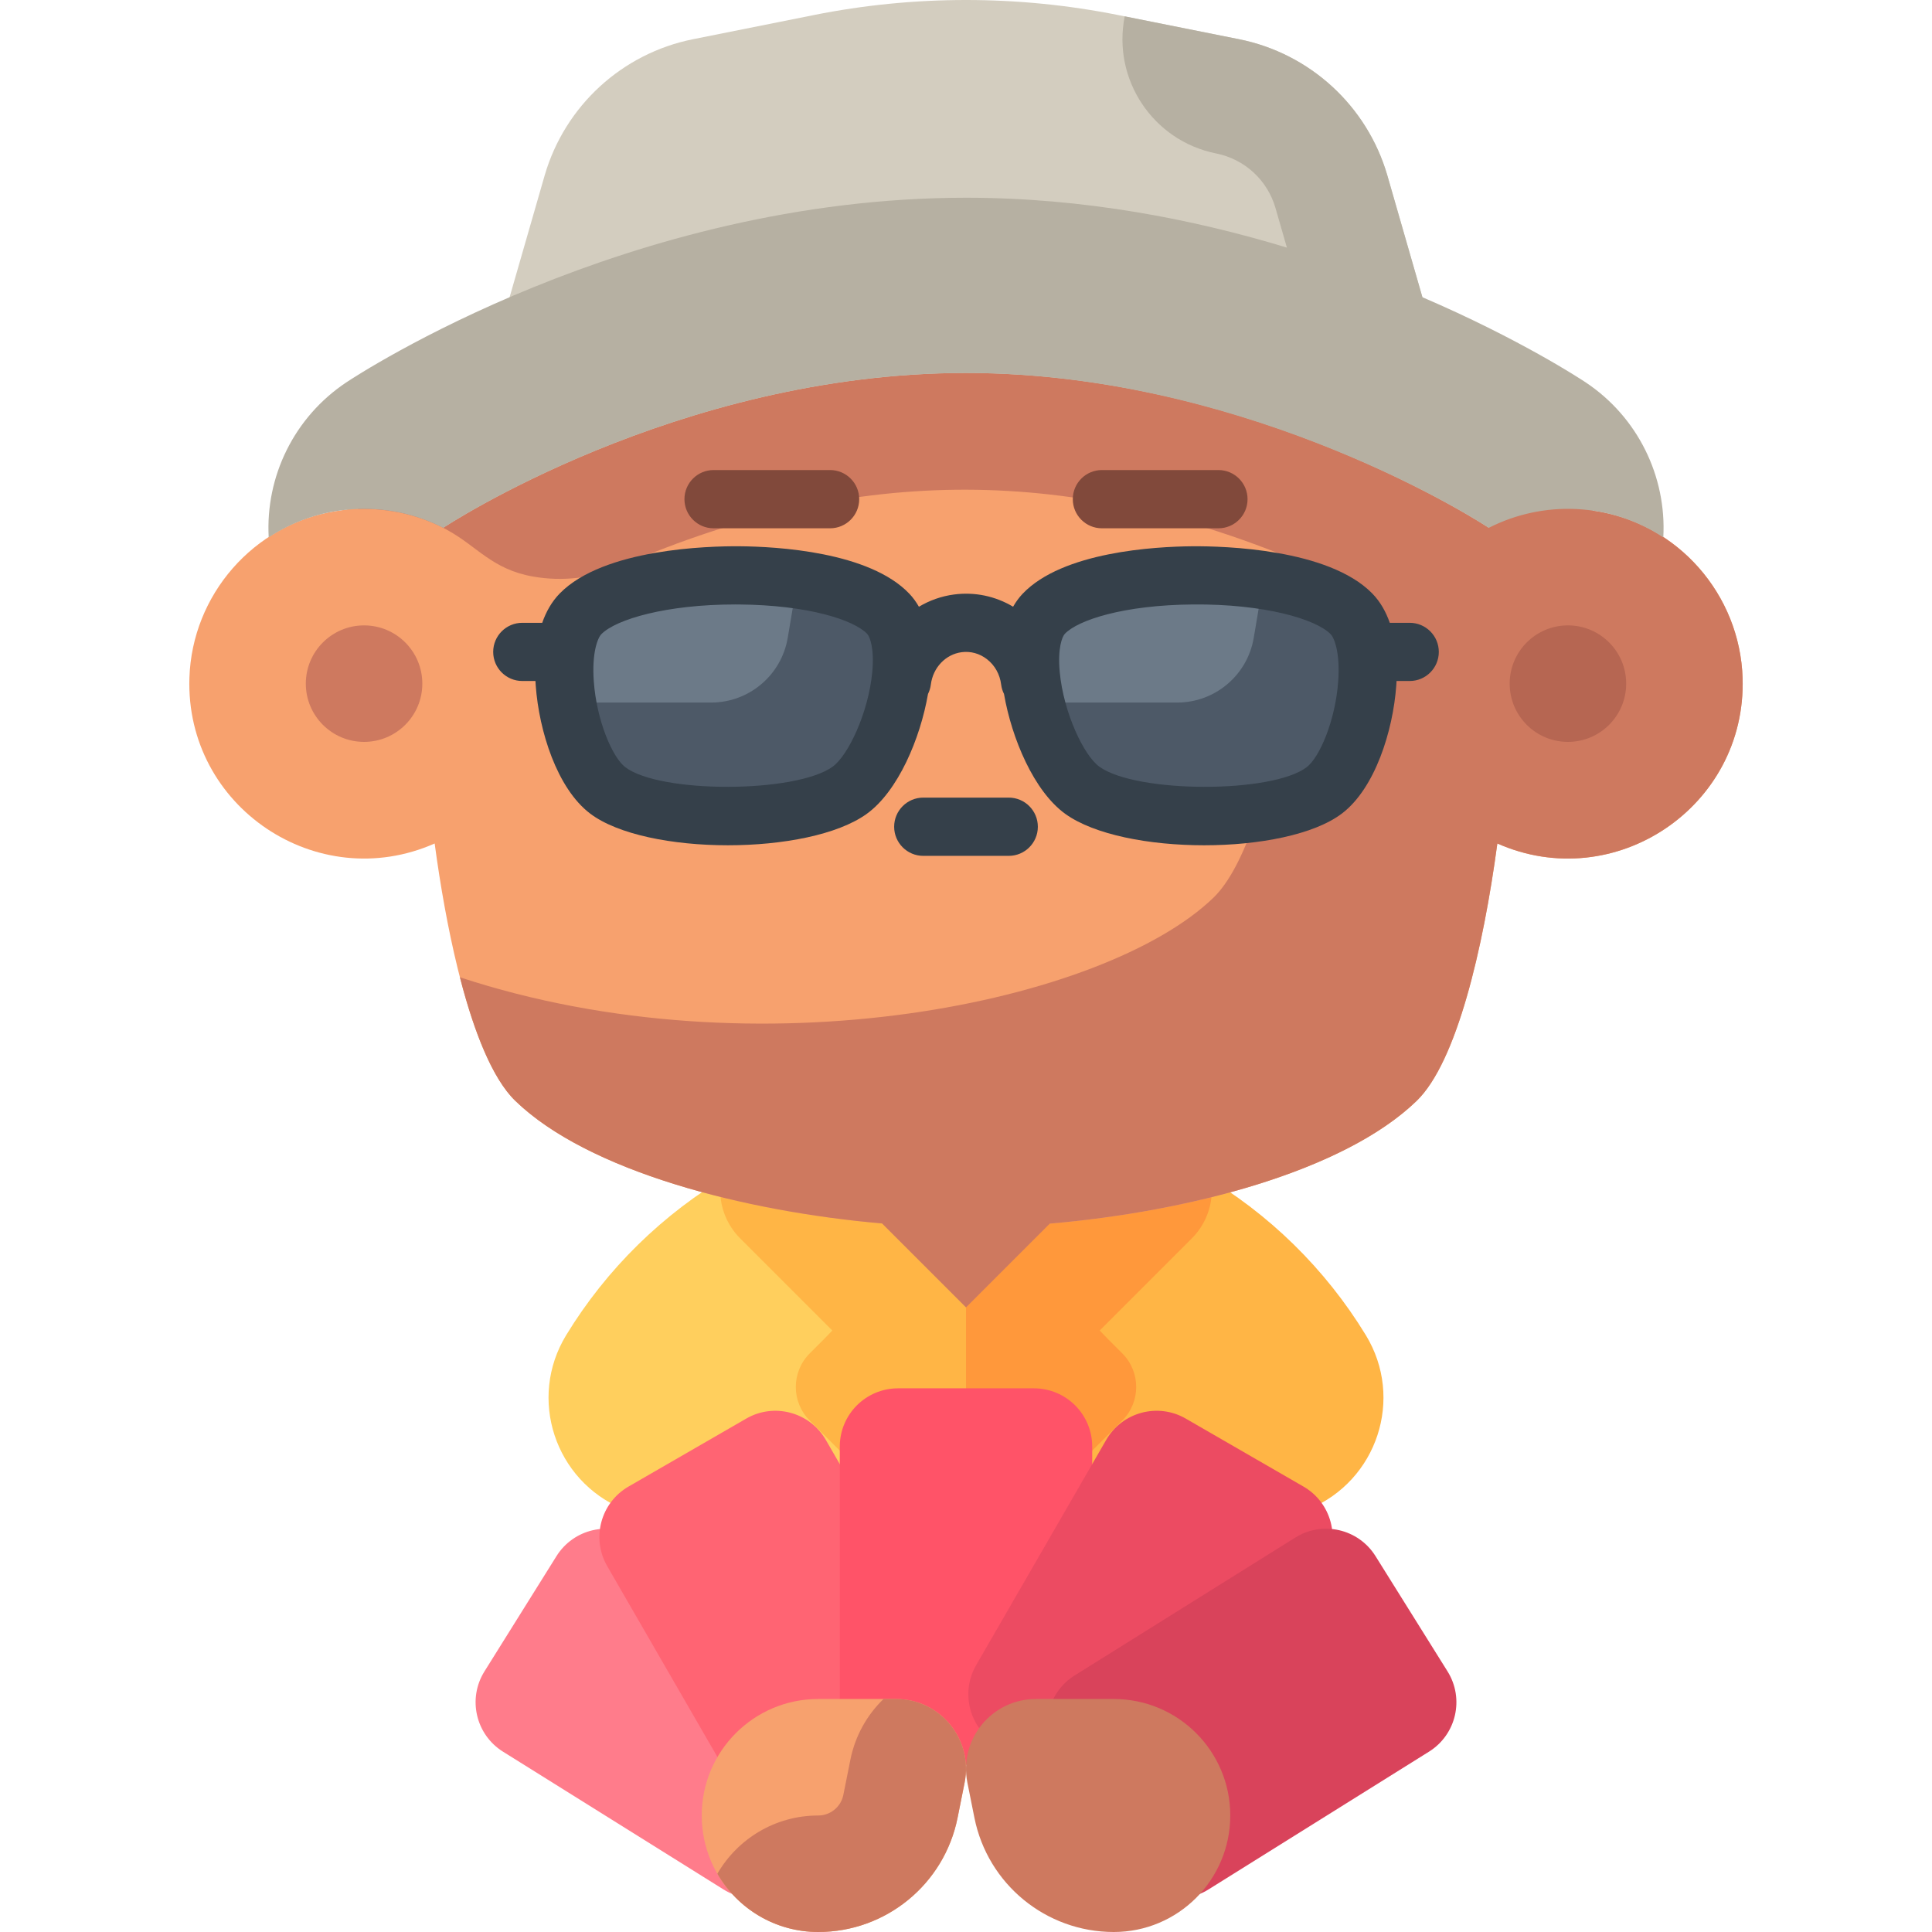 <?xml version="1.0" encoding="iso-8859-1"?>
<!-- Generator: Adobe Illustrator 19.0.0, SVG Export Plug-In . SVG Version: 6.00 Build 0)  -->
<svg version="1.1" id="Capa_1" xmlns="http://www.w3.org/2000/svg" xmlns:xlink="http://www.w3.org/1999/xlink" x="0px" y="0px"
	 viewBox="0 0 511.999 511.999" style="enable-background:new 0 0 511.999 511.999;" xml:space="preserve">
<path style="fill:#FFB545;" d="M318.407,311.167H214.695L256,417.873c32.173,0,62.848-6.383,90.828-17.939
	c18.162-7.501,25.342-29.356,15.133-46.101C351.243,336.253,336.245,321.552,318.407,311.167z"/>
<path style="fill:#FFCF5D;" d="M193.592,311.167c-17.838,10.385-32.836,25.086-43.553,42.666
	c-10.209,16.745-3.029,38.599,15.133,46.101c27.98,11.556,58.655,17.939,90.828,17.939l0,0V311.167H193.592z"/>
<path style="fill:#FF983B;" d="M315.828,302.506l-5.322-5.322L256,240.861l-19.325,72.84L256,417.874l41.42-41.42
	c4.912-4.912,4.912-12.877,0-17.789l-3.684-3.684l-2.305-2.382l24.399-24.399C322.923,321.104,322.923,309.6,315.828,302.506z"/>
<path style="fill:#FFB545;" d="M201.493,297.184c-1.311,1.35-5.322,5.322-5.322,5.322c-7.095,7.095-7.095,18.6,0,25.695
	l24.402,24.402c-0.849,0.876-1.63,1.681-2.308,2.379c-0.908,0.934-3.684,3.684-3.684,3.684c-4.912,4.912-4.912,12.877,0,17.789
	l41.42,41.42V388.03v-72.04v-75.128C256,240.86,215.331,282.933,201.493,297.184z"/>
<path style="fill:#F7A16E;" d="M461.805,179.666c-0.699-22.002-16.986-40.742-38.726-44.205
	c-10.346-1.648-20.164,0.163-28.528,4.418c-7.375-27.901-22.037-55.224-42.079-77.052C326.932,35.009,293.105,16.505,256,16.505
	c-54.065,0-101.173,39.28-125.82,89.422c-7.765,15.796-22.629,27.014-40.074,29.358c-0.392,0.052-0.785,0.11-1.179,0.173
	c-21.735,3.458-38.023,22.187-38.731,44.184c-1.101,34.174,33.903,57.638,64.993,43.89c1.495,11.114,3.512,22.564,6.066,32.972
	c3.858,15.727,8.942,29.07,15.314,35.233c23.469,22.701,79.467,33.51,119.683,33.51s95.713-10.809,119.181-33.51
	c10.588-10.241,17.626-40.298,21.379-68.206C427.883,237.275,462.891,213.833,461.805,179.666z"/>
<g>
	<path style="fill:#CE795F;" d="M422.248,135.336c-0.035-0.026-40.559-29.67-40.6-29.687c-1.731-3.501-3.567-6.96-5.517-10.358
		c-78.054-35.063-156.798-37.549-240.253-0.035c-3.288,5.726-5.06,9.413-6.033,11.324c-0.021,0.01-34.849,27.768-34.867,27.782
		c-0.044,0.18-0.105,0.356-0.145,0.538c8.407-0.296,16.581,1.694,23.621,5.5c0.008,0.008,0.016,0.016,0.025,0.026
		c7.956,4.312,11.871,10.442,22.77,12.364c7.637,1.347,15.707,0.526,23.251-2.755c63.722-27.708,120.717-25.96,180.083-1.054
		c1.031,5.605-6.146,72.604-23.001,88.909c-28.669,27.731-120.501,47.175-199.701,21.097c3.777,14.641,8.654,26.918,14.687,32.754
		c19.327,18.695,60.712,29.317,97.18,32.487l22.251,22.251l22.209-22.209c36.472-3.114,77.806-13.748,97.223-32.53
		c10.588-10.241,17.626-40.298,21.379-68.206c31.072,13.74,66.079-9.702,64.994-43.868
		C461.101,157.535,444.584,138.505,422.248,135.336z"/>
	<circle style="fill:#CE795F;" cx="96.482" cy="181.17" r="15.437"/>
</g>
<circle style="fill:#B66652;" cx="415.517" cy="181.17" r="15.437"/>
<g>
	<path style="fill:#6C7A88;" d="M218.582,155.423c-21.681-4.953-54.908-2.294-64.773,7.767c-8.807,8.982-3.035,39.046,7.172,46.825
		c0.546,0.417,1.169,0.808,1.825,1.186c13.809,7.963,50.543,7.315,62.342-1.186c10.546-7.597,18.966-37.644,10.239-46.825
		C232.071,159.702,226.001,157.118,218.582,155.423z"/>
	<path style="fill:#6C7A88;" d="M358.19,163.19c-3.28-3.345-9.144-5.87-16.305-7.571c-21.752-5.167-55.49-2.718-65.272,7.571
		c-8.727,9.18-0.306,39.227,10.239,46.825c0.12,0.086,0.259,0.167,0.384,0.251c12.759,8.652,51.83,8.859,63.781-0.251
		C361.225,202.235,366.997,172.172,358.19,163.19z"/>
</g>
<g>
	<path style="fill:#4D5967;" d="M235.386,163.19c-3.315-3.487-9.385-6.072-16.804-7.767c-2.317-0.529-4.771-0.966-7.309-1.322
		l-2.516,14.922c-1.67,9.907-10.249,17.16-20.297,17.16h-38.328c1.518,9.906,5.591,19.825,10.849,23.832
		c0.546,0.417,1.169,0.808,1.825,1.186c13.809,7.963,50.543,7.315,62.342-1.186C235.692,202.417,244.113,172.37,235.386,163.19z"/>
	<path style="fill:#4D5967;" d="M358.883,163.19c-3.315-3.487-9.385-6.072-16.804-7.767c-2.317-0.529-4.771-0.966-7.309-1.322
		l-2.516,14.922c-1.67,9.907-10.249,17.16-20.296,17.16h-38.329c1.518,9.906,5.591,19.825,10.849,23.832
		c0.546,0.417,1.169,0.808,1.825,1.186c13.809,7.963,50.543,7.315,62.342-1.186C359.19,202.417,367.61,172.37,358.883,163.19z"/>
</g>
<g>
	<path style="fill:#35404A;" d="M373.584,165.05h-5.278c-1.009-2.888-2.493-5.582-4.658-7.791
		c-11.617-11.843-39.349-12.546-47.588-12.493c-10.022,0.078-34.472,1.458-45.047,12.578c-0.965,1.015-1.804,2.169-2.53,3.44
		c-4.712-2.814-10.173-3.962-15.667-3.236c-3.36,0.444-6.498,1.579-9.293,3.243c-0.727-1.274-1.566-2.431-2.534-3.448
		c-10.576-11.12-35.026-12.501-45.048-12.578c-8.232-0.058-35.971,0.649-47.588,12.493c-2.165,2.209-3.65,4.902-4.658,7.791h-5.278
		c-4.261,0-7.714,3.453-7.714,7.711s3.454,7.711,7.714,7.711h3.486c0.022,0.409,0.044,0.814,0.073,1.208
		c0.872,12.081,5.656,27.247,14.379,33.893c7.376,5.619,21.931,8.434,36.559,8.434c14.497,0,29.062-2.766,36.76-8.31l0,0
		c8.321-5.993,14.216-19.986,16.256-31.791c0.379-0.761,0.644-1.593,0.754-2.484c0.558-4.492,3.911-8.021,8.155-8.582
		c2.378-0.314,4.757,0.337,6.695,1.835c2.102,1.623,3.445,4.02,3.783,6.748c0.11,0.892,0.376,1.726,0.755,2.487
		c2.041,11.804,7.936,25.797,16.256,31.788l0,0c7.699,5.544,22.261,8.31,36.76,8.31c14.625,0,29.185-2.816,36.559-8.434
		c8.723-6.646,13.508-21.812,14.379-33.893c0.029-0.394,0.051-0.8,0.073-1.208h3.486c4.261,0,7.714-3.453,7.714-7.711
		C381.298,168.503,377.844,165.05,373.584,165.05z M231.158,178.093c-1.005,10.755-6.376,22.116-10.506,25.091
		c-9.796,7.054-45.743,7.135-54.947,0.123c-3.425-2.61-7.595-12.368-8.342-22.736c-0.557-7.713,1.069-11.558,2.007-12.513
		c3.873-3.949,17.245-7.872,35.464-7.872c0.327,0,0.656,0.001,0.986,0.004c18.4,0.142,30.514,4.133,33.984,7.782
		C230.529,168.732,231.744,171.828,231.158,178.093z M354.635,180.571c-0.748,10.368-4.917,20.127-8.342,22.736
		c-9.205,7.013-45.151,6.931-54.947-0.123c-4.13-2.974-9.5-14.336-10.506-25.091c-0.586-6.265,0.629-9.361,1.353-10.122
		c3.469-3.648,15.584-7.639,33.983-7.782c18.761-0.165,32.509,3.849,36.451,7.868C353.567,169.013,355.192,172.858,354.635,180.571z
		"/>
	<path style="fill:#35404A;" d="M267.32,211.374h-22.641c-4.264,0-7.719,3.456-7.719,7.719c0,4.263,3.455,7.719,7.719,7.719h22.641
		c4.264,0,7.719-3.456,7.719-7.719C275.039,214.83,271.584,211.374,267.32,211.374z"/>
</g>
<g>
	<path style="fill:#81493B;" d="M322.894,124.566H292.02c-4.264,0-7.719,3.456-7.719,7.719c0,4.263,3.455,7.719,7.719,7.719h30.874
		c4.264,0,7.719-3.456,7.719-7.719C330.613,128.022,327.158,124.566,322.894,124.566z"/>
	<path style="fill:#81493B;" d="M219.979,124.566h-30.874c-4.263,0-7.719,3.456-7.719,7.719c0,4.263,3.456,7.719,7.719,7.719h30.874
		c4.263,0,7.719-3.456,7.719-7.719C227.698,128.022,224.242,124.566,219.979,124.566z"/>
</g>
<path style="fill:#D3CDBF;" d="M394.55,139.88l-26.906-93.439c-5.366-18.399-20.514-32.292-39.307-36.05l-31.971-6.394
	c-26.647-5.329-54.086-5.329-80.732,0l-31.971,6.394c-18.793,3.758-33.941,17.651-39.307,36.05l-26.905,93.437
	c0,0,61.82-41.04,138.551-41.04S394.55,139.88,394.55,139.88z"/>
<path style="fill:#B6B0A2;" d="M420.219,101.333c-1.389-0.925-17.483-11.489-43.266-22.566l-9.309-32.326
	c-5.366-18.399-20.514-32.292-39.307-36.05l-30.274-6.054c-3.344,16.721,7.499,32.986,24.22,36.33
	c7.533,1.507,13.552,7.018,15.714,14.387l3.043,10.567c-24.717-7.514-53.77-13.218-85.04-13.218
	c-89.709,0-161.219,46.931-164.219,48.928c-13.863,9.231-21.457,24.979-20.574,41.077c6.418-4.214,13.934-6.88,22.011-7.438
	c8.76-0.604,17.033,1.245,24.23,4.908c0,0,61.82-41.04,138.551-41.04c70.694,0,130.17,35.498,138.551,41.042
	c14.5-7.378,32.158-6.72,46.243,2.529C441.675,126.312,434.082,110.564,420.219,101.333z"/>
<path style="fill:#FF7C8B;" d="M232.106,465.271l-19.088,30.547c-4.518,7.23-14.042,9.429-21.272,4.911l-58.448-36.522
	c-7.23-4.518-9.429-14.042-4.911-21.272l19.088-30.547c4.518-7.23,14.042-9.429,21.272-4.911l58.448,36.522
	C234.425,448.517,236.624,458.04,232.106,465.271z"/>
<path style="fill:#FF6473;" d="M247.658,462.366l-31.194,18.01c-7.383,4.263-16.824,1.733-21.087-5.65l-34.46-59.687
	c-4.263-7.383-1.733-16.824,5.65-21.087l31.194-18.01c7.383-4.263,16.824-1.733,21.087,5.65l34.46,59.687
	C257.571,448.662,255.041,458.103,247.658,462.366z"/>
<path style="fill:#FF5368;" d="M274.01,467.714h-36.02c-8.525,0-15.437-6.912-15.437-15.437v-68.921
	c0-8.525,6.912-15.437,15.437-15.437h36.02c8.525,0,15.437,6.912,15.437,15.437v68.921
	C289.447,460.803,282.535,467.714,274.01,467.714z"/>
<path style="fill:#EC4B62;" d="M295.535,480.376l-31.194-18.01c-7.383-4.263-9.914-13.704-5.65-21.087l34.461-59.687
	c4.263-7.383,13.704-9.914,21.087-5.65l31.194,18.01c7.383,4.263,9.914,13.704,5.65,21.087l-34.461,59.687
	C312.36,482.109,302.919,484.639,295.535,480.376z"/>
<path style="fill:#D9435B;" d="M298.982,495.817l-19.088-30.547c-4.518-7.23-2.32-16.754,4.911-21.271l58.448-36.522
	c7.23-4.518,16.754-2.32,21.271,4.911l19.088,30.547c4.518,7.23,2.32,16.755-4.911,21.271l-58.448,36.522
	C313.023,505.246,303.5,503.048,298.982,495.817z"/>
<path style="fill:#F7A16E;" d="M216.841,511.999L216.841,511.999c-17.052,0-30.874-13.822-30.874-30.874l0,0
	c0-17.052,13.822-30.874,30.874-30.874h20.628c11.69,0,20.457,10.695,18.164,22.158l-1.864,9.317
	C250.25,499.329,234.793,511.999,216.841,511.999z"/>
<g>
	<path style="fill:#CE795F;" d="M295.159,450.251H274.53c-11.69,0-20.457,10.695-18.164,22.158l1.863,9.316
		c3.521,17.604,18.977,30.274,36.929,30.274l0,0c17.052,0,30.874-13.822,30.874-30.874l0,0
		C326.033,464.073,312.209,450.251,295.159,450.251z"/>
	<path style="fill:#CE795F;" d="M190.107,496.562c5.339,9.225,15.307,15.437,26.733,15.437l0,0
		c17.952,0,33.408-12.671,36.929-30.274l1.863-9.316c2.293-11.463-6.475-22.158-18.164-22.158h-3.329
		c-4.345,4.206-7.506,9.724-8.781,16.103l-1.864,9.317c-0.632,3.16-3.43,5.455-6.654,5.455
		C205.415,481.125,195.447,487.337,190.107,496.562z"/>
</g>
<g>
</g>
<g>
</g>
<g>
</g>
<g>
</g>
<g>
</g>
<g>
</g>
<g>
</g>
<g>
</g>
<g>
</g>
<g>
</g>
<g>
</g>
<g>
</g>
<g>
</g>
<g>
</g>
<g>
</g>
</svg>
